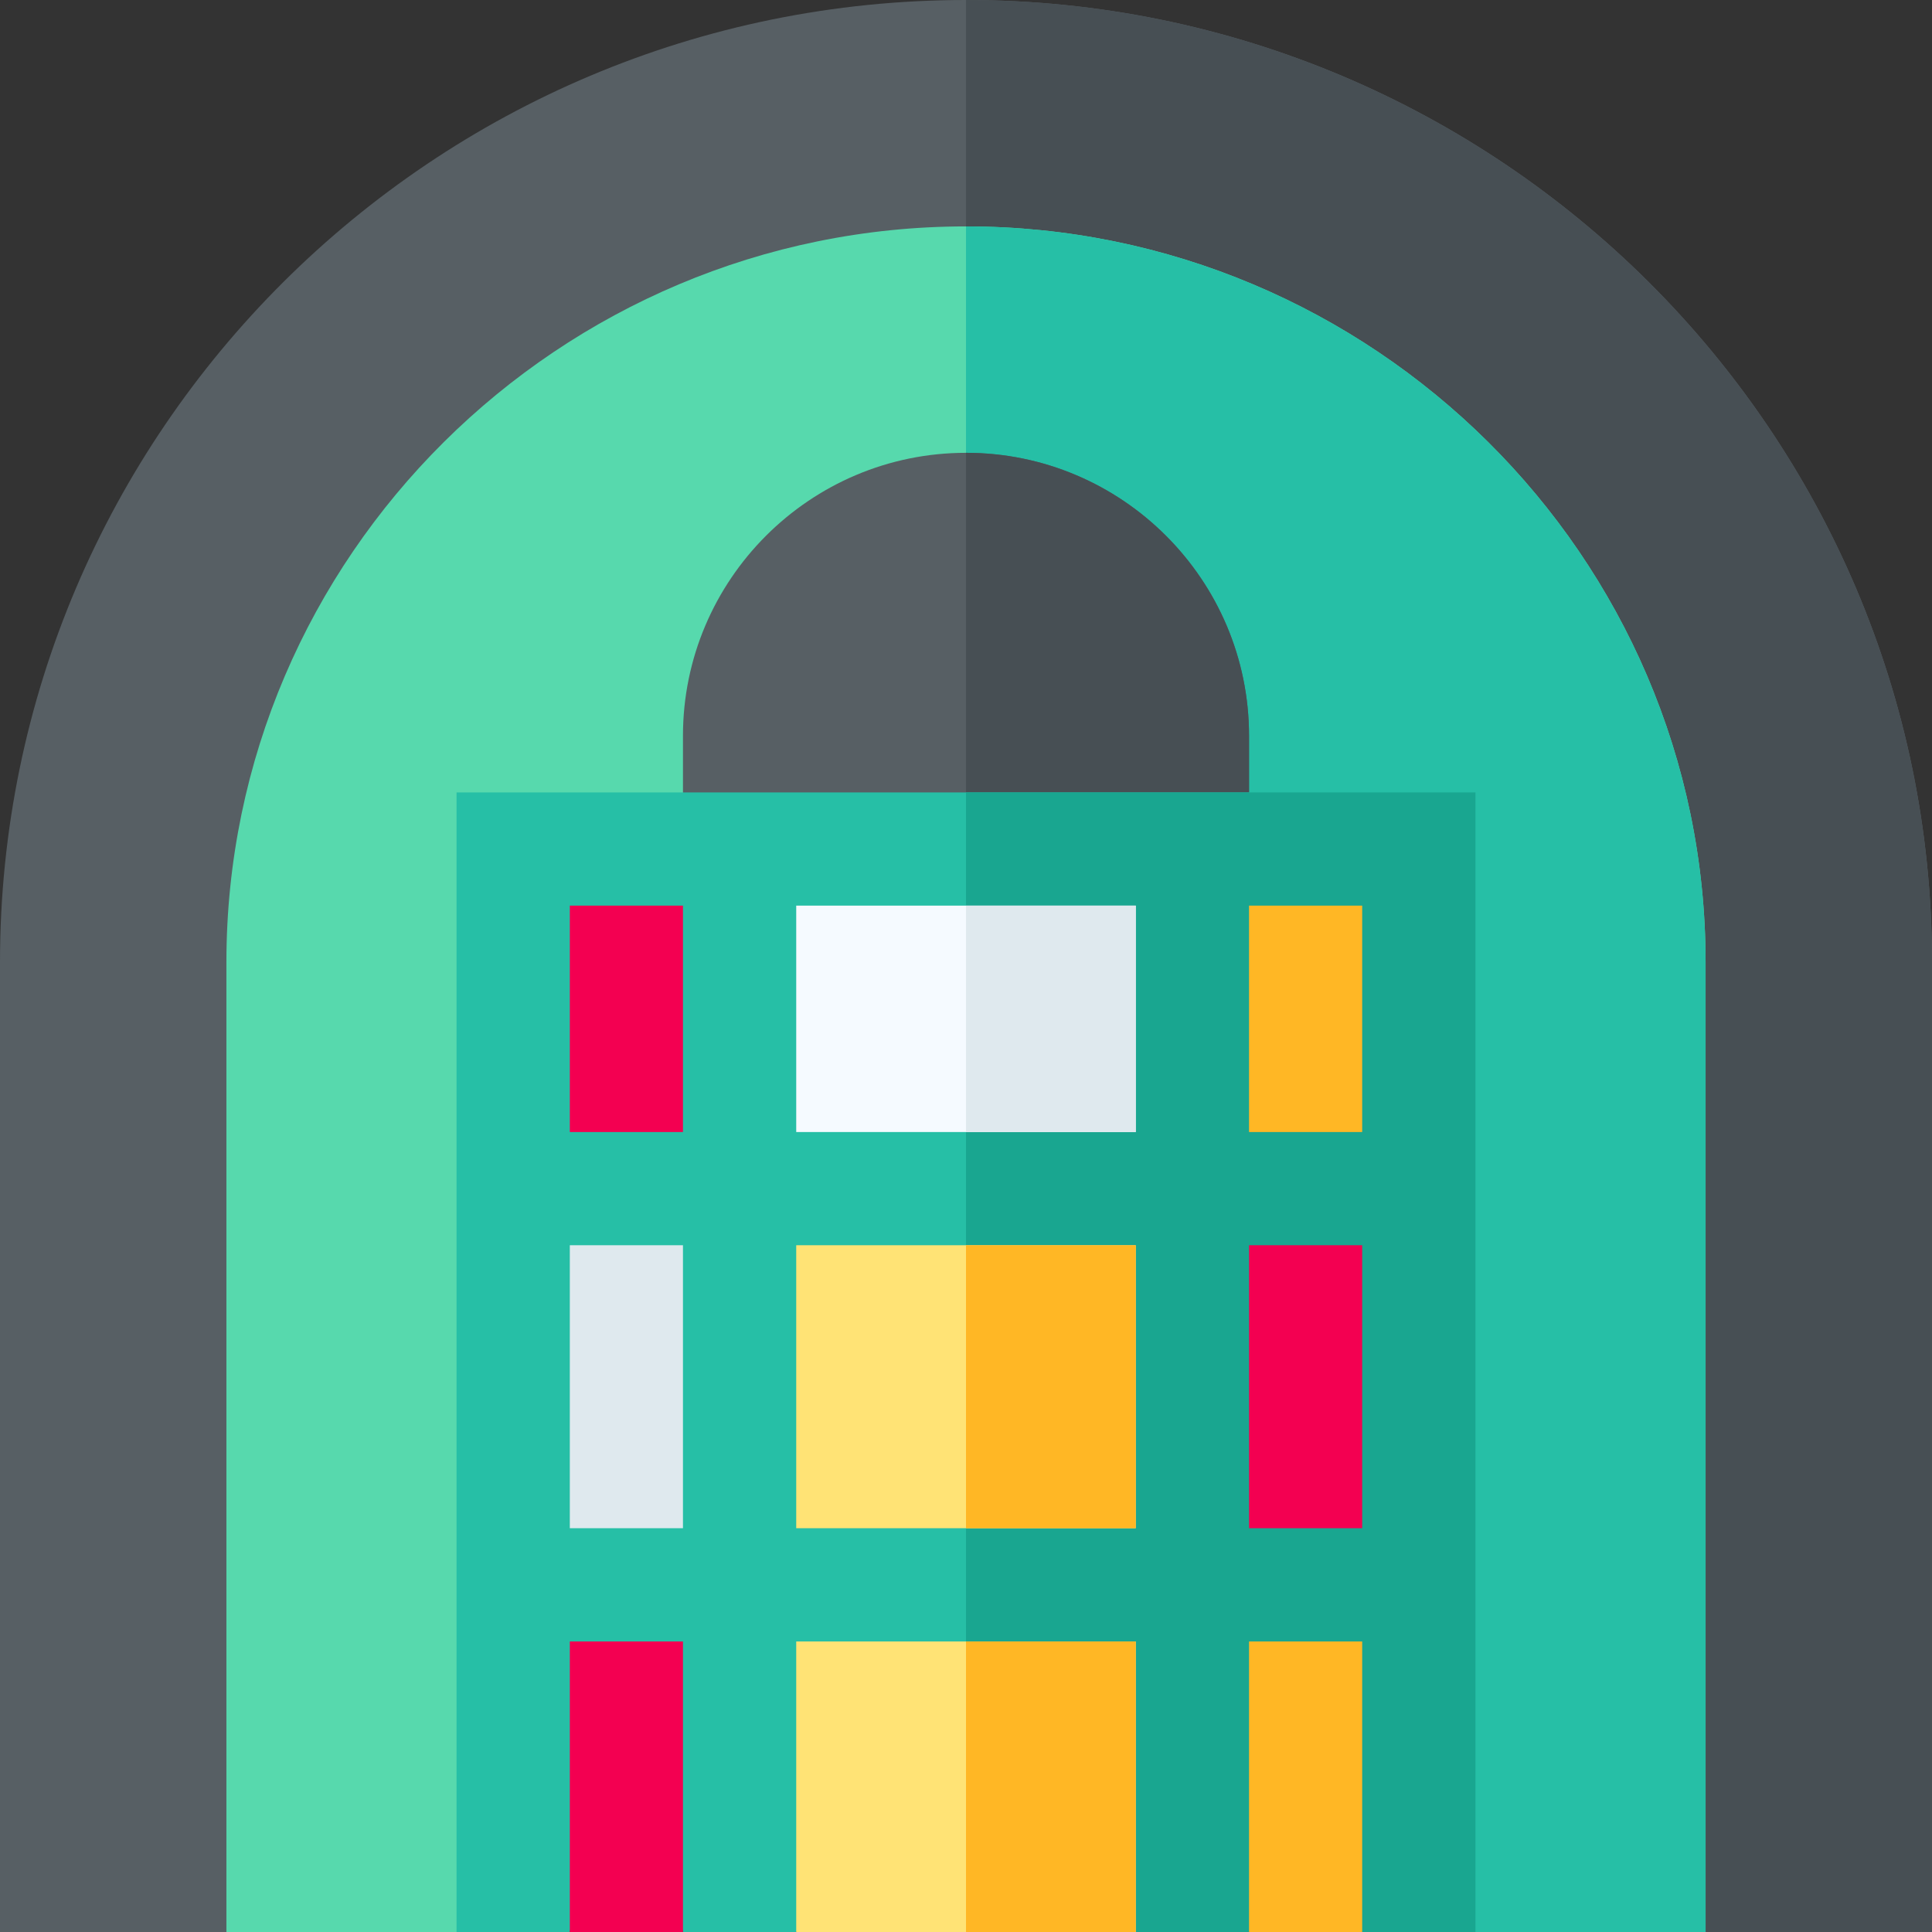 <svg width="32" height="32" viewBox="0 0 32 32" fill="none" xmlns="http://www.w3.org/2000/svg">
<rect x="0" y="0" width="32" height="32" fill="#333333" stroke="none"/>
<g clip-path="url(#clip0_50_196)">
<path d="M32 15.938V32H28.25C27.214 32 26.375 31.161 26.375 30.125V15.938C26.375 10.226 21.668 5.625 16 5.625C10.332 5.625 5.625 10.226 5.625 15.938V30.125C5.625 31.161 4.786 32 3.75 32H0V15.938C0 7.149 7.178 0 16 0C24.823 0 32 7.149 32 15.938Z" fill="#575F64"/>
<path d="M32 15.938V32H28.25C27.214 32 26.375 31.161 26.375 30.125V15.938C26.375 10.226 21.668 5.625 16 5.625V0C24.823 0 32 7.149 32 15.938Z" fill="#474F54"/>
<path d="M28.25 15.938V32H24.438C23.92 32 23.5 31.58 23.5 31.062V14.062H8.5V31.062C8.5 31.58 8.08 32 7.562 32H3.75V15.938C3.75 9.215 9.268 3.75 16 3.75C22.725 3.75 28.25 9.208 28.25 15.938Z" fill="#57D9AD"/>
<path d="M28.25 15.938V32H24.438C23.92 32 23.5 31.58 23.5 31.062V14.062H16V3.75C22.725 3.75 28.25 9.208 28.25 15.938Z" fill="#26BFA6"/>
<path d="M20.688 12.188V14.062H11.312V12.188C11.312 9.603 13.415 7.5 16 7.5C18.585 7.5 20.688 9.603 20.688 12.188Z" fill="#575F64"/>
<path d="M20.688 12.188V14.062H16V7.5C18.585 7.5 20.688 9.603 20.688 12.188Z" fill="#474F54"/>
<path d="M24.438 13.125V32H22.562L21.625 27.188L20.688 32H18.812L16 27.188L13.188 32H11.312L10.375 27.188L9.438 32H7.562V13.125H24.438Z" fill="#26BFA6"/>
<path d="M24.438 13.125V32H22.562L21.625 27.188L20.688 32H18.812L16 27.188V13.125H24.438Z" fill="#19A690"/>
<path d="M9.438 20.625H11.312V25.312H9.438V20.625Z" fill="#DFE9EE"/>
<path d="M13.188 20.625H18.812V25.312H13.188V20.625Z" fill="#FFE375"/>
<path d="M16 20.625H18.812V25.312H16V20.625Z" fill="#FFB725"/>
<path d="M20.688 20.625H22.562V25.312H20.688V20.625Z" fill="#F30051"/>
<path d="M9.438 27.188H11.312V32H9.438V27.188Z" fill="#F30051"/>
<path d="M13.188 27.188H18.812V32H13.188V27.188Z" fill="#FFE375"/>
<path d="M16 27.188H18.812V32H16V27.188Z" fill="#FFB725"/>
<path d="M20.688 27.188H22.562V32H20.688V27.188Z" fill="#FFB725"/>
<path d="M9.438 15H11.312V18.75H9.438V15Z" fill="#F30051"/>
<path d="M13.188 15H18.812V18.75H13.188V15Z" fill="#F5FAFF"/>
<path d="M16 15H18.812V18.75H16V15Z" fill="#DFE9EE"/>
<path d="M20.688 15H22.562V18.75H20.688V15Z" fill="#FFB725"/>
</g>
<defs>
<clipPath id="clip0_50_196">
<rect width="32" height="32" fill="white"/>
</clipPath>
</defs>
</svg>
